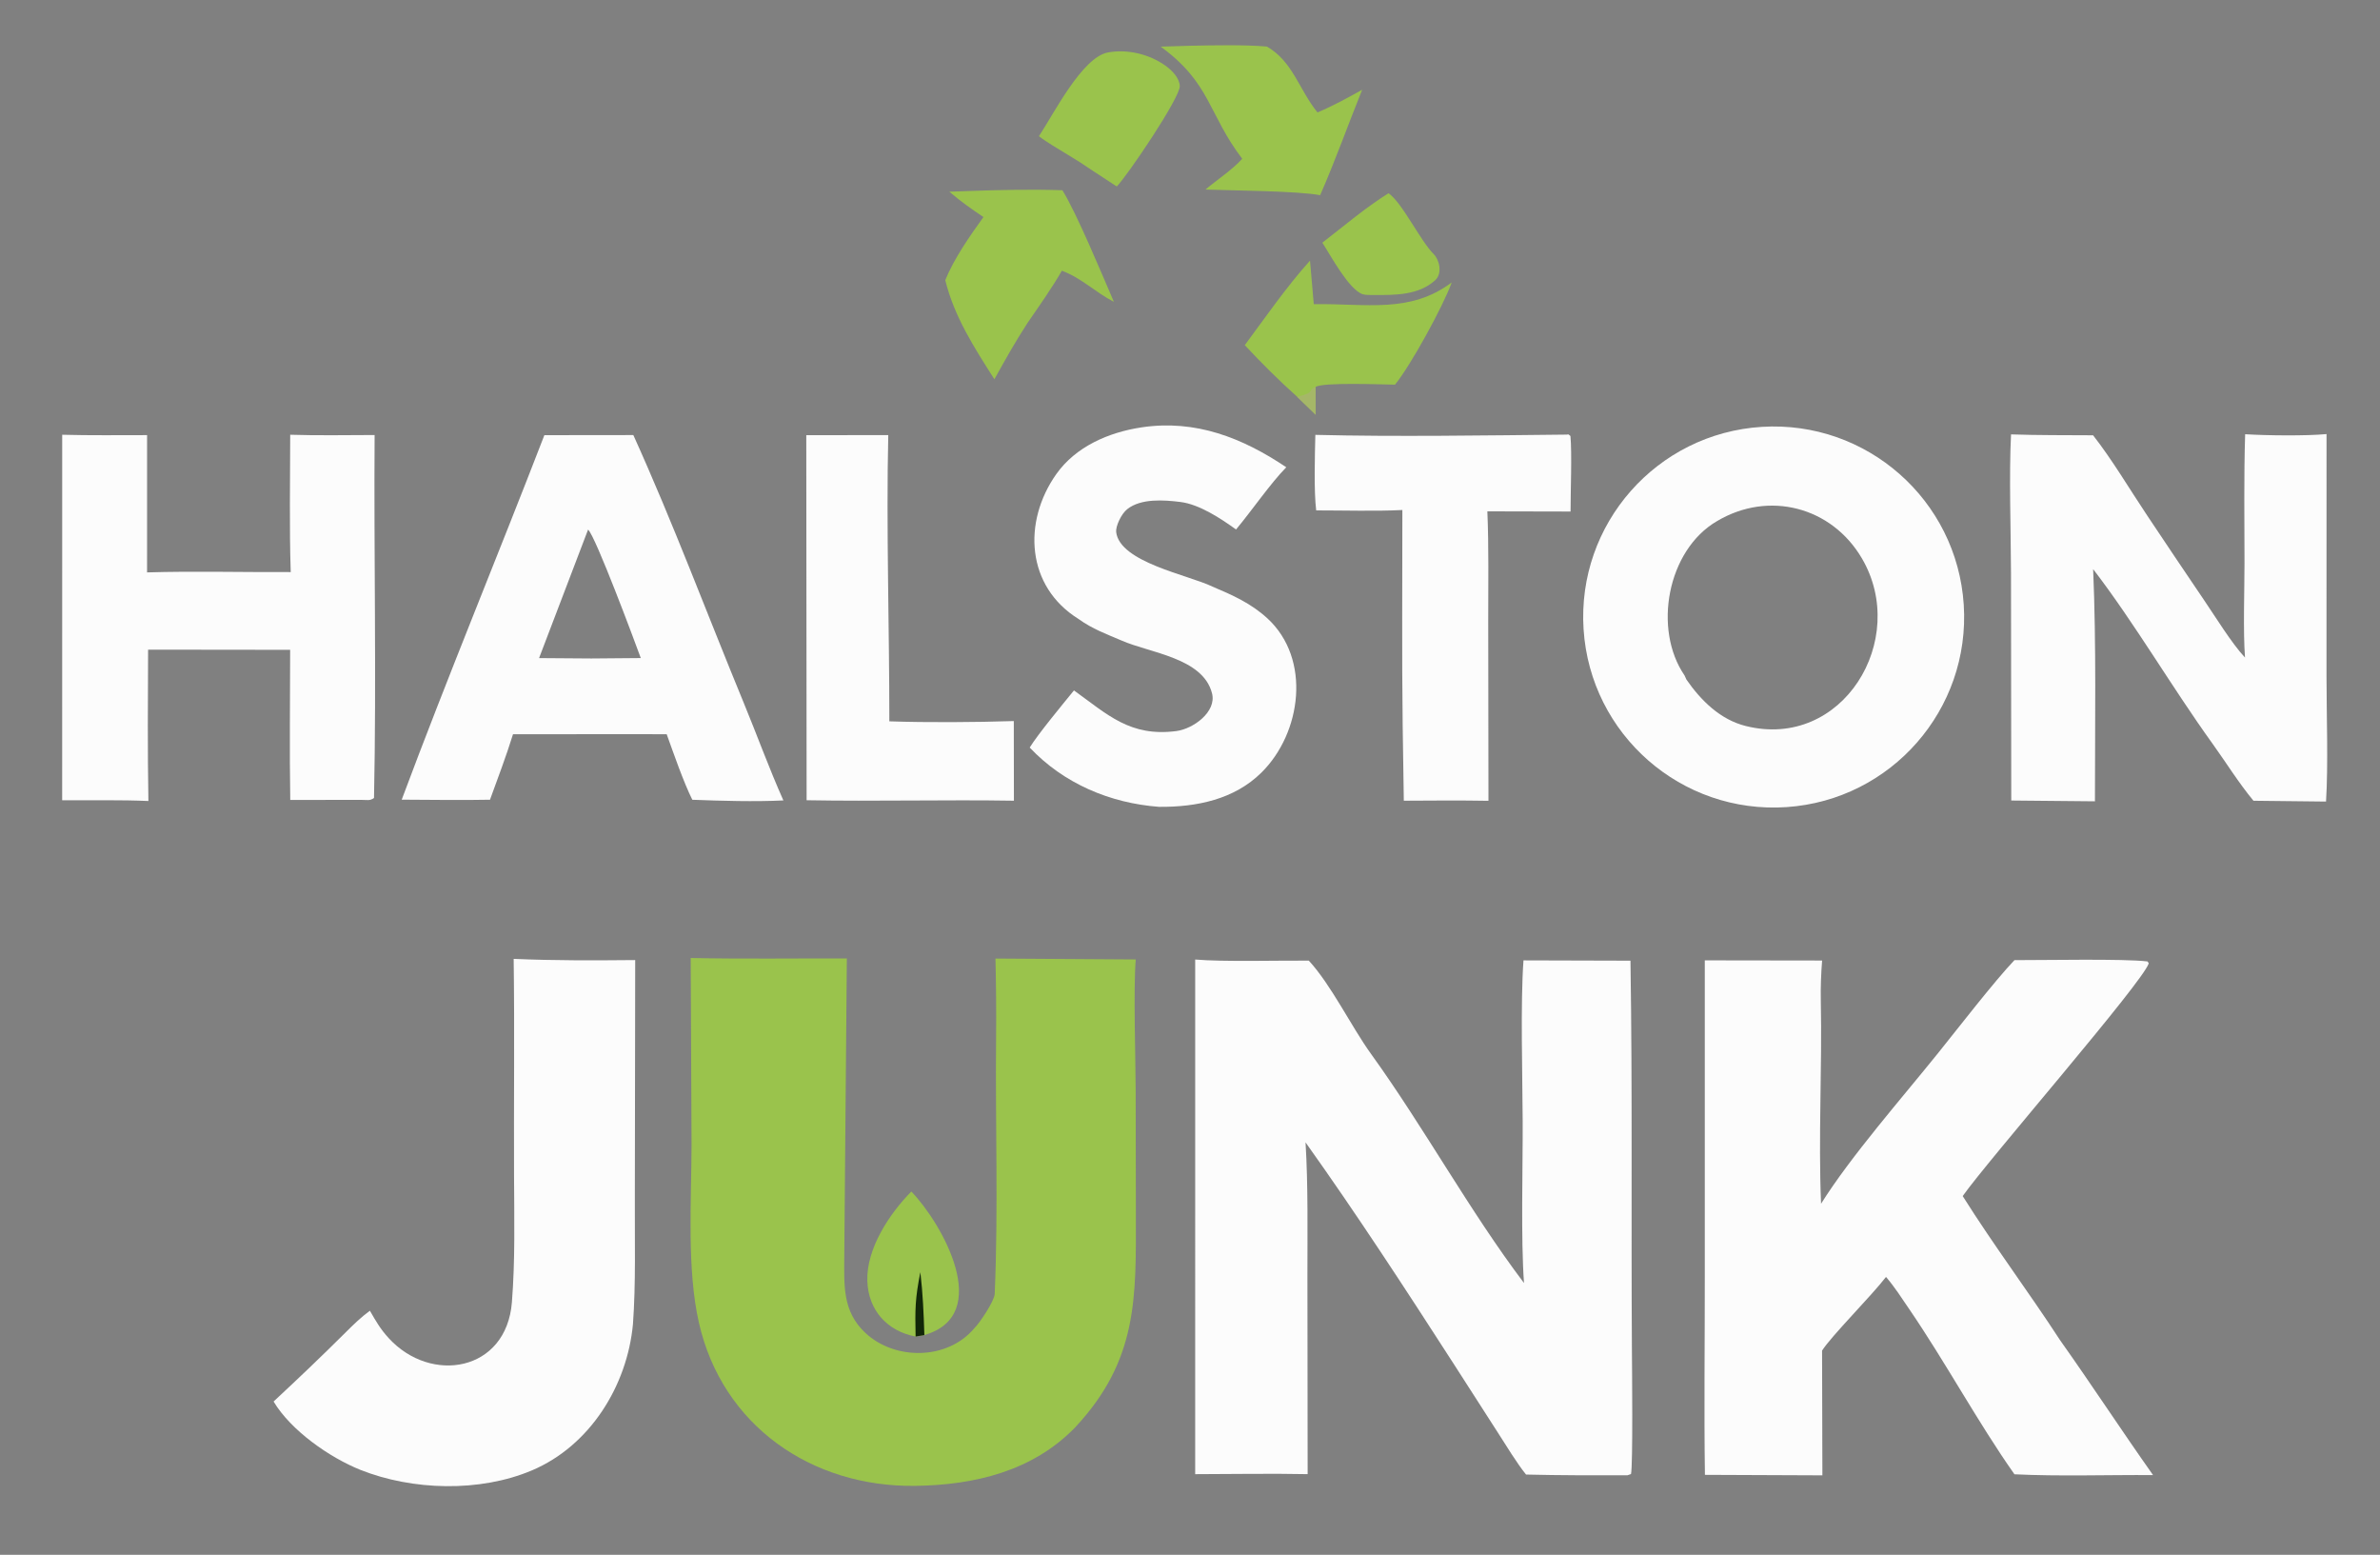 <svg width="689" height="450" viewBox="0 0 689 450" fill="none" xmlns="http://www.w3.org/2000/svg">
<rect x="0" y="0" width="689" height="450" fill="#808080" stroke="none"/>
<mask id="mask0_1_31" style="mask-type:luminance" maskUnits="userSpaceOnUse" x="0" y="0" width="689" height="450">
<path d="M689 0H0V450H689V0Z" fill="white"/>
</mask>
<g mask="url(#mask0_1_31)">
<path d="M199.955 277.269C214.724 277.578 230.32 277.358 245.158 277.395L244.414 363.759C244.394 371.953 243.845 379.512 250.485 385.742C259.057 393.784 274.264 393.689 282.032 384.454C283.622 382.935 287.877 376.507 287.963 374.502C289.027 349.864 288.11 325.038 288.364 300.358C288.442 292.758 288.36 285.029 288.184 277.427L328.796 277.69C328.083 286.345 328.745 306.155 328.774 315.625L328.832 351.361C328.86 375.632 329.46 393.645 311.214 413.163C298.853 425.866 282.018 429.804 265.011 430.045C235.013 430.471 209.126 412.666 202.343 382.875C198.802 367.32 200.153 347.775 200.202 331.579L199.955 277.269Z" fill="#9AC34C"/>
<path d="M346.002 277.711C354.039 278.409 370.261 277.96 378.89 278.027C385.392 285.066 391.147 297.05 396.922 305.05C412.246 326.278 425.463 350.544 441.194 371.339C440.256 358.624 440.865 337.843 440.809 324.417C440.754 311.281 440.144 290.309 441.043 277.959L472.016 278.046C472.6 315.226 472.188 352.988 472.431 390.199C472.463 395.163 472.758 424.204 472.168 426.629L471.125 426.985C461.302 426.999 451.616 427.014 441.79 426.77C439.304 423.76 435.841 418.082 433.629 414.638L420.767 394.624C406.899 373.117 392.793 351.451 377.948 330.629C378.72 343.169 378.481 356.791 378.493 369.429L378.559 426.653C368.013 426.437 356.604 426.643 346 426.66L346.002 277.711Z" fill="#FCFCFC"/>
<path d="M583.177 277.887C591.471 277.911 614.801 277.431 621.698 278.263L622.063 278.809C620.238 284.447 575.665 335.586 568.193 346.171C577.093 360.33 587.249 373.851 596.363 387.855C605.537 400.793 614.13 413.955 623.297 426.924C610.121 426.831 596.246 427.329 583.175 426.693C572.489 411.513 563.234 394.273 552.706 378.874C550.495 375.639 548.564 372.577 545.994 369.572C541.727 375.129 530.196 386.634 527.48 390.901L527.576 426.999L493.567 426.857C493.292 408.072 493.547 388.685 493.53 369.85V277.952L527.493 278.001C527.194 281.819 527.036 285.809 527.116 289.64C527.524 309.041 526.374 329.034 527.189 348.389C535.768 334.695 550.705 317.674 561.082 304.772C566.842 297.609 577.337 284.017 583.177 277.887Z" fill="#FCFCFC"/>
<path d="M510.08 123.541C540.406 121.674 566.528 144.69 568.496 175.01C570.463 205.329 547.534 231.528 517.221 233.595C486.765 235.673 460.417 212.613 458.441 182.15C456.464 151.688 479.612 125.417 510.08 123.541ZM487.682 195.509L488.213 196.683C492.419 202.741 497.975 208.272 505.387 210.123C533.432 217.125 552.763 185.135 539.046 161.662C530.266 146.637 511.998 141.934 497.066 150.826C482.637 159.214 478.489 182.151 487.682 195.509Z" fill="#FCFCFC"/>
<path d="M148.706 277.518C160.4 278.038 172.186 277.976 183.889 277.867L183.785 346.906C183.732 358.703 184.089 371.565 183.239 383.234C181.572 401.116 170.767 418.466 153.997 425.562C138.865 431.965 119.383 431.395 104.331 425.414C95.378 421.822 84.216 414.019 79.198 405.631C86.258 399.08 93.231 392.429 100.055 385.632C102.317 383.379 104.493 381.248 107.081 379.357C108.846 382.41 110.09 384.618 112.49 387.249C124.759 400.695 146.602 396.993 148.193 376.902C149.159 364.717 148.867 352.599 148.814 340.331C148.725 319.406 148.988 298.445 148.706 277.518Z" fill="#FCFCFC"/>
<path d="M649.962 125.675C656.017 126.056 667.621 126.197 673.523 125.63L673.511 195.401C673.513 206.421 674.047 221.465 673.374 231.992L652.369 231.757C647.988 226.459 644.442 220.684 640.446 215.138C628.844 199.037 617.948 180.336 605.955 164.715C606.893 186.486 606.478 210.015 606.477 231.92L582.25 231.689L582.176 165.891C582.144 153.824 581.579 137.45 582.188 125.723C589.967 125.993 598.128 125.932 605.941 125.984C611.499 133.08 616.57 141.686 621.588 149.176C627.032 157.303 632.51 165.545 638.023 173.624C641.315 178.448 646.067 186.219 649.92 190.315C649.349 182.733 649.769 170.911 649.773 163.056C649.778 150.838 649.566 137.833 649.962 125.675Z" fill="#FCFCFC"/>
<path d="M157.594 125.948L183.347 125.919C194.808 151.209 204.711 177.726 215.301 203.401C219.193 212.834 222.618 222.319 226.786 231.661C218.649 232.076 208.608 231.788 200.423 231.47C197.863 226.334 195.008 218.045 193.006 212.511L185.375 212.484L148.51 212.509C146.544 218.85 144.125 225.211 141.85 231.459C133.49 231.63 124.685 231.47 116.292 231.444C129.527 195.986 144.009 161.131 157.594 125.948ZM156.06 190.47L171.168 190.58L185.507 190.459C183.824 185.849 172.347 155.035 170.245 153.285L156.06 190.47Z" fill="#FCFCFC"/>
<path d="M84.012 125.825C91.927 126.083 100.484 125.92 108.449 125.906C108.213 160.57 108.996 196.441 108.276 230.947C107.042 231.844 106.387 231.49 104.486 231.502L84.027 231.524C83.791 217.228 83.992 202.408 83.996 188.072L42.874 188.024C42.802 202.75 42.714 217.097 42.96 231.829C35.066 231.481 25.981 231.651 17.997 231.62L18.009 125.825C26.036 126.05 34.52 125.929 42.583 125.937L42.575 165.667C55.693 165.255 70.833 165.641 84.165 165.572C83.737 152.805 84.005 138.693 84.012 125.825Z" fill="#FCFCFC"/>
<path d="M330.55 123.677C346.158 121.365 359.715 126.736 372.374 135.238C367.884 139.781 362.344 147.845 357.828 153.247C353.428 150.077 347.238 145.972 341.744 145.288C336.945 144.691 330.334 144.203 326.343 147.352C324.544 148.771 322.937 152.393 323.128 153.991C324.179 162.761 344.056 166.407 350.98 169.768C356.804 172.229 362.171 174.616 366.901 178.965C379.672 190.709 376.8 212.122 365.188 223.597C357.307 231.385 346.426 233.607 335.55 233.519C321.359 232.461 307.947 226.789 298.096 216.361C300.44 212.527 307.811 203.634 310.91 199.823C320.692 206.862 327.171 213.312 340.538 211.589C345.405 210.962 352.271 206.044 350.872 200.641C348.212 190.37 332.974 189.021 324.716 185.398C320.292 183.499 316.224 182.038 312.271 179.174C297.041 169.735 296.043 151.036 305.774 137.242C311.381 129.293 320.899 125.114 330.55 123.677Z" fill="#FCFCFC"/>
<path d="M453.573 125.785C454.279 125.699 453.905 125.639 454.637 126.186C455.104 131.195 454.666 142.392 454.669 148.049L430.584 147.995C431.026 158.281 430.823 169.481 430.835 179.828L430.903 231.77C422.718 231.629 414.581 231.693 406.398 231.742L406.07 210.125C405.804 189.485 405.999 168.288 405.979 147.608C398.653 148.003 388.499 147.714 381.034 147.722C380.342 142.293 380.652 131.573 380.787 125.86C404.038 126.437 430.197 126.018 453.573 125.785Z" fill="#FCFCFC"/>
<path d="M233.415 125.952L257.149 125.928C256.543 152.498 257.471 181.78 257.462 208.771C268.547 209.142 282.456 209.05 293.49 208.693L293.524 231.743C273.566 231.421 253.568 231.967 233.511 231.607L233.415 125.952Z" fill="#FCFCFC"/>
<path d="M280.767 55.273C289.402 54.961 298.955 54.752 307.561 55.062C311.716 61.758 318.958 79.237 322.463 87.354C317.03 84.58 313.33 80.598 307.411 78.345C304.566 83.317 300.665 88.796 297.402 93.565C293.826 99.073 291.063 104.021 287.873 109.768C282.056 100.627 276.269 91.722 273.654 81.093C276.116 74.94 280.831 68.198 284.702 62.822C280.843 60.211 278.349 58.477 274.825 55.478L280.767 55.273Z" fill="#9AC34C"/>
<path d="M345.016 13.23C351.709 13.109 360.242 12.918 366.76 13.474C374.321 17.861 375.987 25.825 381.401 32.535C385.977 30.621 390.018 28.388 394.34 25.972C390.28 36.047 386.524 46.601 382.173 56.497C375.851 55.257 356.462 55.141 348.969 54.861C352.383 51.991 356.809 49.089 359.617 45.95C349.695 32.927 350.549 24.085 336.003 13.493L345.016 13.23Z" fill="#9AC34C"/>
<path d="M360.359 99.895C366.391 91.757 372.496 82.915 379.244 75.433L380.33 88.028C395.687 87.807 408.145 90.807 420.264 81.746C417.845 88.518 408.379 105.82 403.841 111.332C400.206 111.284 382.923 110.59 380.851 111.988C380.87 114.666 380.905 117.355 380.884 120.032L375.533 114.841C370.27 110.144 365.169 105.055 360.359 99.895Z" fill="#9AC34C"/>
<path d="M375.533 114.841C381.286 113.437 378.157 113.074 380.851 111.988C380.87 114.666 380.905 117.355 380.884 120.032L375.533 114.841Z" fill="#A5B768"/>
<path d="M300.764 39.421C305.02 33.034 313.267 16.539 320.761 15.178C326.474 14.141 332.829 15.695 337.516 19.094C339.284 20.377 341.408 22.529 341.544 24.866C341.736 28.156 326.356 50.888 323.298 53.969L316.431 49.479C313.864 47.715 311.709 46.33 309.034 44.734C306.512 43.183 303.015 41.164 300.764 39.421Z" fill="#9AC34C"/>
<path d="M265.062 386.827C256.789 385.251 251.356 379.167 251.088 370.734C250.79 361.369 257.528 351.219 263.833 344.857C272.794 354.167 287.731 380.628 267.6 386.391L265.062 386.827Z" fill="#9AC34C"/>
<path d="M265.062 386.827C264.9 378.916 264.907 375.942 266.437 368.206C267.162 374.36 267.412 380.221 267.6 386.391L265.062 386.827Z" fill="#112608"/>
<path d="M401.965 55.932C405.91 58.603 411.12 69.623 415.063 73.566C416.72 75.222 417.629 79.158 415.486 81.101C410.696 85.446 403.96 85.417 397.875 85.379C396.986 85.396 395.242 85.412 394.484 85.156C390.465 83.796 385.131 73.796 382.814 70.238C389.127 65.37 395.249 60.127 401.965 55.932Z" fill="#9AC34C"/>
</g>
</svg>
